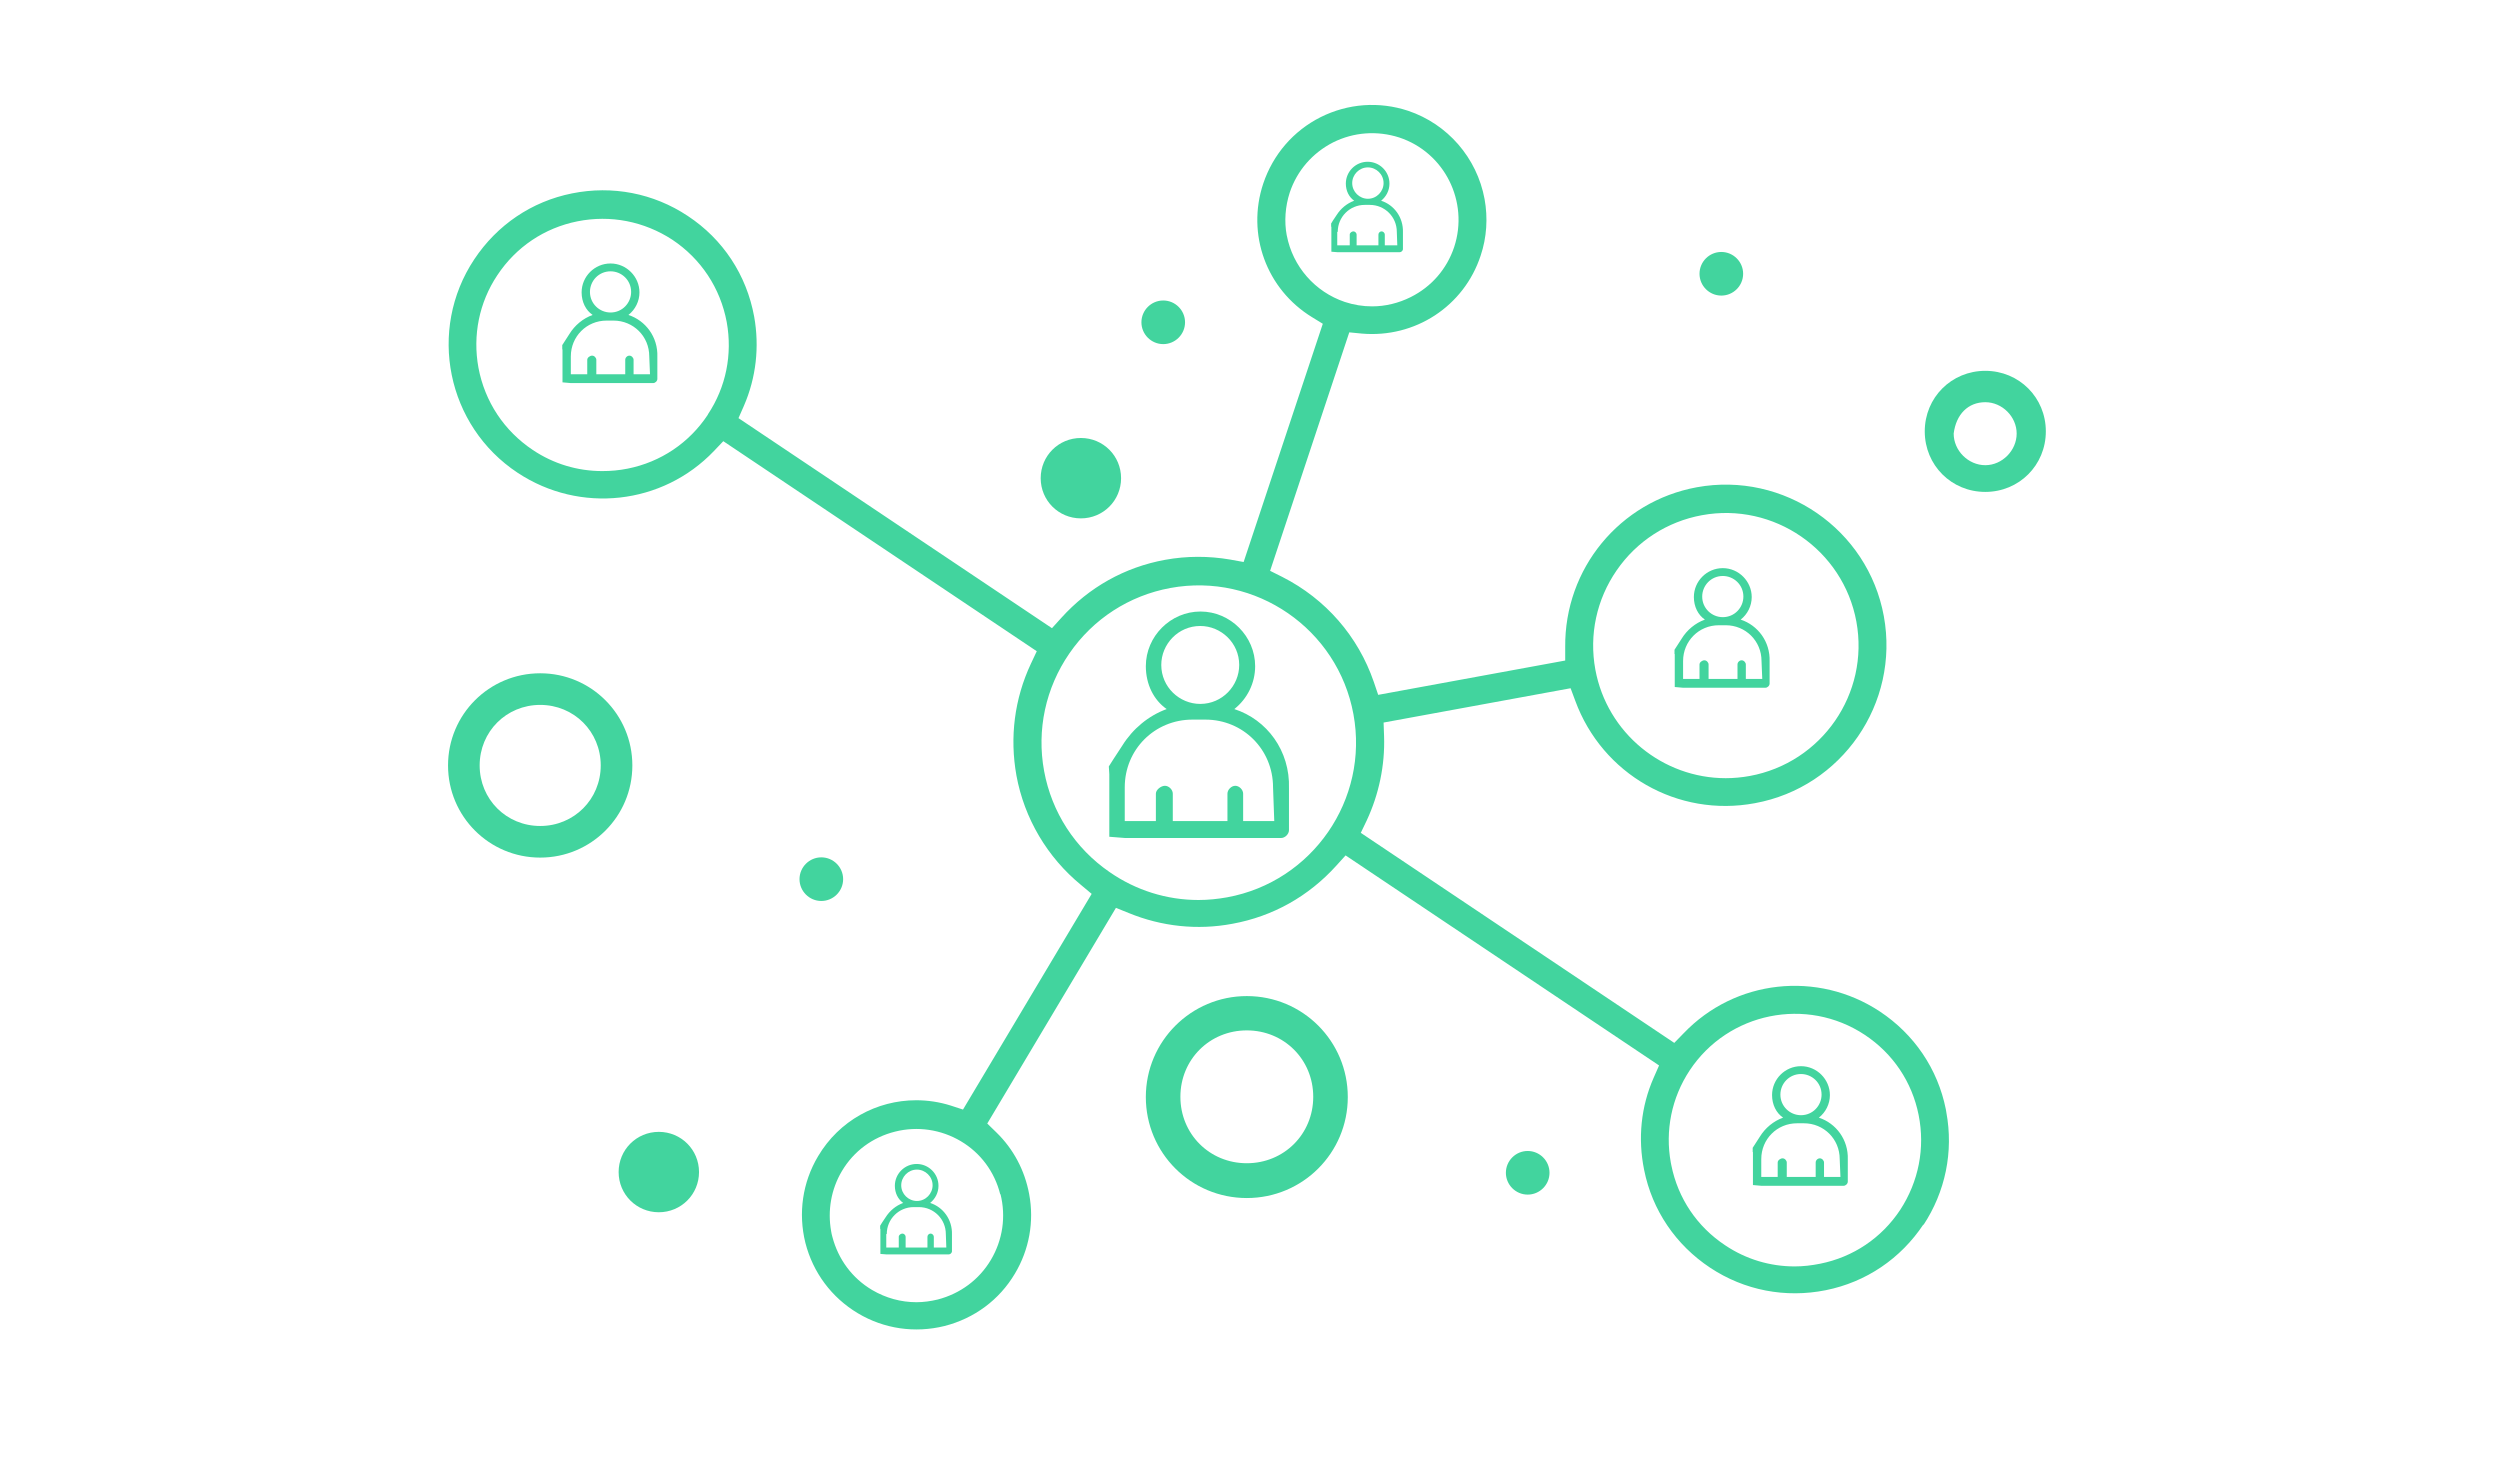 <?xml version="1.0" encoding="UTF-8"?>
<svg xmlns="http://www.w3.org/2000/svg" id="a" viewBox="0 0 102 59.8">
  <defs>
    <style>.b{fill:#42d49e;}.c{fill:none;}</style>
  </defs>
  <path class="b" d="m78.47,49.99c.9-1.36,1.24-3,.94-4.61l-.02-.12c-.33-1.65-1.29-3.06-2.69-3.99-2.54-1.68-5.91-1.31-8.01.89l-.38.39-12.79-8.57.24-.5c.5-1.07.75-2.26.71-3.44l-.02-.56,7.63-1.4.19.51c1.1,3,4.18,4.77,7.33,4.18,3.55-.65,5.91-4.07,5.26-7.63-.65-3.55-4.08-5.91-7.63-5.26-3.15.58-5.4,3.32-5.37,6.52v.55s-7.63,1.4-7.63,1.4l-.18-.53c-.64-1.86-1.96-3.38-3.73-4.28l-.5-.25,3.23-9.73.51.05c2.17.19,4.17-1.11,4.85-3.18.25-.74.3-1.54.16-2.31-.31-1.68-1.51-3.06-3.12-3.6-1.18-.39-2.45-.3-3.57.26-1.11.56-1.94,1.52-2.34,2.71-.69,2.07.13,4.31,1.99,5.45l.44.27-3.23,9.72-.55-.1c-.88-.15-1.77-.15-2.65.01-1.65.3-3.11,1.12-4.24,2.37l-.38.42-12.79-8.57.22-.5c.5-1.15.64-2.41.42-3.64-.31-1.7-1.27-3.16-2.71-4.11-1.4-.93-3.08-1.25-4.72-.92-1.65.33-3.06,1.29-3.99,2.69-1.92,2.89-1.12,6.8,1.77,8.71,2.54,1.68,5.91,1.31,8.01-.89l.38-.4,12.79,8.57-.24.51c-.67,1.43-.87,3-.59,4.56.32,1.75,1.26,3.34,2.64,4.47l.43.36-5.25,8.8-.49-.16c-.47-.15-.95-.22-1.42-.22-1.61,0-3.14.83-4,2.28-.64,1.07-.82,2.33-.52,3.54.31,1.21,1.07,2.23,2.14,2.87,1.07.64,2.33.82,3.54.52,1.21-.31,2.23-1.06,2.87-2.14.58-.97.79-2.12.58-3.24-.18-.97-.64-1.84-1.34-2.52l-.37-.36,5.25-8.8.52.21c1.34.55,2.8.71,4.23.44,1.65-.3,3.11-1.12,4.24-2.37l.38-.42,12.79,8.57-.22.5c-.52,1.18-.65,2.48-.39,3.76.33,1.65,1.29,3.06,2.69,3.99,1.4.93,3.08,1.25,4.72.92,1.65-.33,3.06-1.29,3.99-2.69Zm-12.51-26.72c.82-1.19,2.06-1.99,3.48-2.25,2.93-.54,5.76,1.41,6.3,4.34.54,2.94-1.41,5.76-4.35,6.3-.33.06-.66.09-.98.09-2.56,0-4.84-1.83-5.32-4.43-.26-1.42.05-2.86.87-4.05Zm-13.46-13.66c-.11-.58-.06-1.19.12-1.75.3-.9.93-1.62,1.77-2.05.84-.42,1.8-.49,2.7-.2,1.85.61,2.85,2.62,2.24,4.47-.3.9-.93,1.62-1.77,2.04-.5.25-1.04.38-1.58.38-.37,0-.75-.06-1.11-.18-1.22-.41-2.13-1.45-2.37-2.72Zm-23.62,7.31c-.76,1.15-1.92,1.93-3.27,2.2-.35.07-.69.1-1.04.1-1,0-1.98-.29-2.83-.86-1.17-.78-1.96-1.97-2.22-3.36-.24-1.32.03-2.66.77-3.77.76-1.15,1.92-1.93,3.27-2.2,1.35-.27,2.72,0,3.87.75,1.17.78,1.96,1.97,2.22,3.36.24,1.32-.03,2.66-.77,3.77Zm11.94,31.8c.23.92.09,1.87-.39,2.68-.48.81-1.25,1.38-2.17,1.62-.29.07-.58.11-.87.11-.63,0-1.25-.17-1.81-.5-.81-.48-1.38-1.25-1.62-2.17-.02-.08-.04-.15-.05-.23-.15-.84,0-1.71.44-2.45.48-.81,1.25-1.38,2.17-1.61.91-.23,1.87-.09,2.68.39.81.48,1.38,1.25,1.61,2.17Zm9.25-12.11c-.39.07-.78.11-1.17.11-1.29,0-2.55-.39-3.63-1.14-1.41-.97-2.36-2.44-2.67-4.12-.31-1.68.06-3.39,1.03-4.8.97-1.41,2.44-2.36,4.12-2.67,3.48-.64,6.83,1.67,7.47,5.15h0c.64,3.48-1.67,6.83-5.15,7.47Zm23.15,15.06c-1,0-1.98-.29-2.83-.86-1.15-.76-1.93-1.92-2.2-3.27l-.02-.1c-.24-1.31.03-2.65.77-3.77,1.57-2.37,4.77-3.02,7.14-1.45h0c1.15.76,1.93,1.92,2.2,3.27.27,1.35,0,2.72-.75,3.87-.76,1.15-1.92,1.93-3.27,2.2-.35.07-.69.11-1.04.11Z"></path>
  <path class="b" d="m22.04,27.47c-2.08,0-3.76,1.68-3.76,3.76s1.68,3.76,3.76,3.76,3.76-1.68,3.76-3.76-1.68-3.76-3.76-3.76Zm0,6.23c-1.38,0-2.47-1.09-2.47-2.47s1.09-2.47,2.47-2.47,2.47,1.09,2.47,2.47-1.09,2.47-2.47,2.47Z"></path>
  <path class="b" d="m50.87,40.64c-2.27,0-4.12,1.84-4.12,4.12s1.84,4.12,4.12,4.12,4.12-1.84,4.12-4.12-1.84-4.12-4.12-4.12Zm0,6.82c-1.52,0-2.71-1.19-2.71-2.71s1.19-2.71,2.71-2.71,2.71,1.19,2.71,2.71-1.19,2.71-2.71,2.71Z"></path>
  <path class="b" d="m81,20.07c1.38,0,2.47-1.09,2.47-2.47s-1.09-2.47-2.47-2.47-2.47,1.09-2.47,2.47,1.09,2.47,2.47,2.47Zm0-3.66c.69,0,1.28.59,1.28,1.28s-.59,1.29-1.28,1.29-1.29-.59-1.29-1.29c.1-.79.59-1.28,1.29-1.28Z"></path>
  <path class="b" d="m70.23,10.28c.49,0,.89.4.89.89s-.4.89-.89.89-.89-.4-.89-.89.4-.89.89-.89Z"></path>
  <path class="b" d="m33.51,34.98c.49,0,.89.4.89.89s-.4.89-.89.89-.89-.4-.89-.89.4-.89.89-.89Z"></path>
  <g>
    <path class="c" d="m47.17,32.39c0-.16.21-.32.37-.32s.32.16.32.32v1.12h2.23v-1.12c0-.16.16-.32.32-.32s.32.16.32.32v1.12h1.27l-.05-1.38c0-1.54-1.22-2.76-2.76-2.76h-.53c-1.54,0-2.76,1.22-2.76,2.76v1.38h1.27v-1.12Z"></path>
    <path class="c" d="m48.97,28.73c.9,0,1.59-.74,1.59-1.59,0-.9-.74-1.59-1.59-1.59-.9,0-1.59.74-1.59,1.59,0,.9.74,1.59,1.59,1.59Z"></path>
    <path class="c" d="m45.26,31.59c0-.11,0-.22-.02-.32,0,.01-.02.03-.02.03l.03,2.84h0s0-.26,0-.26v-2.28Z"></path>
    <path class="b" d="m45.26,31.59v2.55l.64.05h6.37c.16,0,.32-.16.32-.32v-1.7c.05-1.54-.9-2.81-2.23-3.24.53-.42.85-1.06.85-1.75,0-1.22-1.01-2.23-2.23-2.23s-2.23,1.01-2.23,2.23c0,.74.32,1.38.85,1.75-.74.27-1.38.8-1.81,1.49,0,0,0,0,0,0-.27.4-.49.76-.55.85,0,.11.02.21.02.32Zm2.12-4.46c0-.85.69-1.59,1.59-1.59.85,0,1.59.69,1.59,1.59,0,.85-.69,1.59-1.59,1.59-.85,0-1.59-.69-1.59-1.59Zm-1.49,4.99c0-1.54,1.22-2.76,2.76-2.76h.53c1.54,0,2.76,1.22,2.76,2.76l.05,1.38h-1.27v-1.12c0-.16-.16-.32-.32-.32s-.32.16-.32.32v1.12h-2.23v-1.12c0-.16-.16-.32-.32-.32s-.37.16-.37.32v1.12h-1.27v-1.38Z"></path>
  </g>
  <g>
    <path class="c" d="m69.33,27.11c0-.08.11-.17.2-.17s.17.08.17.17v.59h1.18v-.59c0-.08.08-.17.17-.17s.17.08.17.17v.59h.67l-.03-.73c0-.81-.64-1.46-1.46-1.46h-.28c-.81,0-1.46.64-1.46,1.46v.73h.67v-.59Z"></path>
    <path class="c" d="m70.29,25.18c.48,0,.84-.39.84-.84,0-.48-.39-.84-.84-.84-.48,0-.84.39-.84.84,0,.48.39.84.84.84Z"></path>
    <path class="c" d="m68.33,26.69c0-.06,0-.11,0-.17,0,0,0,.02,0,.02l.02,1.5h0s0-.14,0-.14v-1.2Z"></path>
    <path class="b" d="m68.33,26.69v1.34l.34.03h3.36c.08,0,.17-.08.17-.17v-.9c.03-.81-.48-1.48-1.18-1.71.28-.22.45-.56.45-.92,0-.64-.53-1.18-1.18-1.18s-1.18.53-1.18,1.18c0,.39.17.73.45.92-.39.14-.73.42-.95.78,0,0,0,0,0,0-.14.21-.26.4-.29.45,0,.06,0,.11,0,.17Zm1.12-2.35c0-.45.36-.84.84-.84.45,0,.84.36.84.84,0,.45-.36.84-.84.84-.45,0-.84-.36-.84-.84Zm-.78,2.63c0-.81.64-1.46,1.46-1.46h.28c.81,0,1.46.64,1.46,1.46l.03.73h-.67v-.59c0-.08-.08-.17-.17-.17s-.17.08-.17.17v.59h-1.18v-.59c0-.08-.08-.17-.17-.17s-.2.08-.2.17v.59h-.67v-.73Z"></path>
  </g>
  <g>
    <path class="c" d="m72.53,47.43c0-.08.11-.17.2-.17s.17.08.17.17v.59h1.18v-.59c0-.08.08-.17.17-.17s.17.08.17.17v.59h.67l-.03-.73c0-.81-.64-1.46-1.46-1.46h-.28c-.81,0-1.46.64-1.46,1.46v.73h.67v-.59Z"></path>
    <path class="c" d="m73.48,45.5c.48,0,.84-.39.84-.84,0-.48-.39-.84-.84-.84-.48,0-.84.39-.84.84,0,.48.39.84.84.84Z"></path>
    <path class="c" d="m71.52,47.01c0-.06,0-.11,0-.17,0,0,0,.02,0,.02l.02,1.5h0s0-.14,0-.14v-1.2Z"></path>
    <path class="b" d="m71.52,47.01v1.34l.34.03h3.36c.08,0,.17-.08.17-.17v-.9c.03-.81-.48-1.48-1.18-1.71.28-.22.45-.56.45-.92,0-.64-.53-1.18-1.18-1.18s-1.18.53-1.18,1.18c0,.39.17.73.45.92-.39.14-.73.42-.95.78,0,0,0,0,0,0-.14.21-.26.4-.29.45,0,.06,0,.11,0,.17Zm1.12-2.35c0-.45.36-.84.84-.84.45,0,.84.36.84.84,0,.45-.36.84-.84.84-.45,0-.84-.36-.84-.84Zm-.78,2.63c0-.81.64-1.46,1.46-1.46h.28c.81,0,1.46.64,1.46,1.46l.03.73h-.67v-.59c0-.08-.08-.17-.17-.17s-.17.08-.17.17v.59h-1.18v-.59c0-.08-.08-.17-.17-.17s-.2.08-.2.17v.59h-.67v-.73Z"></path>
  </g>
  <g>
    <path class="c" d="m23.96,14.68c0-.08.11-.17.2-.17s.17.08.17.17v.59h1.18v-.59c0-.08.08-.17.17-.17s.17.08.17.17v.59h.67l-.03-.73c0-.81-.64-1.46-1.46-1.46h-.28c-.81,0-1.46.64-1.46,1.46v.73h.67v-.59Z"></path>
    <path class="c" d="m24.91,12.75c.48,0,.84-.39.84-.84,0-.48-.39-.84-.84-.84-.48,0-.84.39-.84.84,0,.48.39.84.84.84Z"></path>
    <path class="c" d="m22.95,14.26c0-.06,0-.11,0-.17,0,0,0,.02,0,.02l.02,1.5h0s0-.14,0-.14v-1.2Z"></path>
    <path class="b" d="m22.95,14.26v1.34l.34.03h3.36c.08,0,.17-.08.17-.17v-.9c.03-.81-.48-1.48-1.18-1.71.28-.22.45-.56.45-.92,0-.64-.53-1.18-1.18-1.18s-1.18.53-1.18,1.18c0,.39.17.73.45.92-.39.14-.73.42-.95.78,0,0,0,0,0,0-.14.21-.26.4-.29.45,0,.06,0,.11,0,.17Zm1.12-2.35c0-.45.36-.84.84-.84.45,0,.84.36.84.84,0,.45-.36.84-.84.84-.45,0-.84-.36-.84-.84Zm-.78,2.63c0-.81.64-1.46,1.46-1.46h.28c.81,0,1.46.64,1.46,1.46l.03.73h-.67v-.59c0-.08-.08-.17-.17-.17s-.17.08-.17.17v.59h-1.18v-.59c0-.08-.08-.17-.17-.17s-.2.08-.2.17v.59h-.67v-.73Z"></path>
  </g>
  <g>
    <path class="c" d="m36.69,50.46c0-.06.08-.13.15-.13s.13.06.13.13v.44h.89v-.44c0-.06.06-.13.13-.13s.13.06.13.13v.44h.51l-.02-.55c0-.61-.49-1.1-1.1-1.1h-.21c-.61,0-1.1.49-1.1,1.1v.55h.51v-.44Z"></path>
    <path class="c" d="m37.41,49c.36,0,.64-.3.64-.64,0-.36-.3-.64-.64-.64-.36,0-.64.3-.64.64,0,.36.3.64.64.64Z"></path>
    <path class="c" d="m35.92,50.14s0-.09,0-.13c0,0,0,.01,0,.01v1.13s.01,0,.01,0v-1.02Z"></path>
    <path class="b" d="m35.92,50.14v1.02l.25.02h2.54c.06,0,.13-.06.13-.13v-.68c.02-.61-.36-1.12-.89-1.29.21-.17.34-.42.34-.7,0-.49-.4-.89-.89-.89s-.89.4-.89.89c0,.3.13.55.34.7-.3.11-.55.32-.72.59,0,0,0,0,0,0-.11.16-.2.3-.22.34,0,.04,0,.09,0,.13Zm.85-1.78c0-.34.28-.64.64-.64.34,0,.64.28.64.64,0,.34-.28.64-.64.64-.34,0-.64-.28-.64-.64Zm-.59,1.99c0-.61.49-1.1,1.1-1.1h.21c.61,0,1.1.49,1.1,1.1l.02.55h-.51v-.44c0-.06-.06-.13-.13-.13s-.13.06-.13.13v.44h-.89v-.44c0-.06-.06-.13-.13-.13s-.15.06-.15.13v.44h-.51v-.55Z"></path>
  </g>
  <g>
    <path class="c" d="m55.08,9.57c0-.06.08-.13.15-.13s.13.06.13.13v.44h.89v-.44c0-.06.06-.13.13-.13s.13.06.13.13v.44h.51l-.02-.55c0-.61-.49-1.1-1.1-1.1h-.21c-.61,0-1.1.49-1.1,1.1v.55h.51v-.44Z"></path>
    <path class="c" d="m55.8,8.1c.36,0,.64-.3.64-.64,0-.36-.3-.64-.64-.64-.36,0-.64.3-.64.64,0,.36.3.64.64.64Z"></path>
    <path class="c" d="m54.32,9.25s0-.09,0-.13c0,0,0,.01,0,.01v1.13s.01,0,.01,0v-1.02Z"></path>
    <path class="b" d="m54.32,9.25v1.02l.25.02h2.54c.06,0,.13-.06.13-.13v-.68c.02-.61-.36-1.12-.89-1.29.21-.17.34-.42.34-.7,0-.49-.4-.89-.89-.89s-.89.4-.89.89c0,.3.13.55.34.7-.3.11-.55.32-.72.59,0,0,0,0,0,0-.11.16-.2.3-.22.34,0,.04,0,.09,0,.13Zm.85-1.78c0-.34.28-.64.64-.64.34,0,.64.28.64.64,0,.34-.28.64-.64.64-.34,0-.64-.28-.64-.64Zm-.59,1.99c0-.61.49-1.1,1.1-1.1h.21c.61,0,1.1.49,1.1,1.1l.02.55h-.51v-.44c0-.06-.06-.13-.13-.13s-.13.06-.13.13v.44h-.89v-.44c0-.06-.06-.13-.13-.13s-.15.06-.15.13v.44h-.51v-.55Z"></path>
  </g>
  <path class="b" d="m62.33,46.96c.49,0,.89.4.89.89s-.4.89-.89.89-.89-.4-.89-.89.4-.89.89-.89Z"></path>
  <path class="b" d="m47.46,12.26c.49,0,.89.4.89.89s-.4.89-.89.89-.89-.4-.89-.89.4-.89.89-.89Z"></path>
  <path class="b" d="m44.1,17.87c.91,0,1.64.73,1.64,1.64s-.73,1.64-1.64,1.64-1.64-.73-1.64-1.64.73-1.64,1.64-1.64Z"></path>
  <path class="b" d="m26.88,46.18c.91,0,1.64.73,1.64,1.64s-.73,1.64-1.64,1.64-1.64-.73-1.64-1.64.73-1.64,1.64-1.64Z"></path>
</svg>
